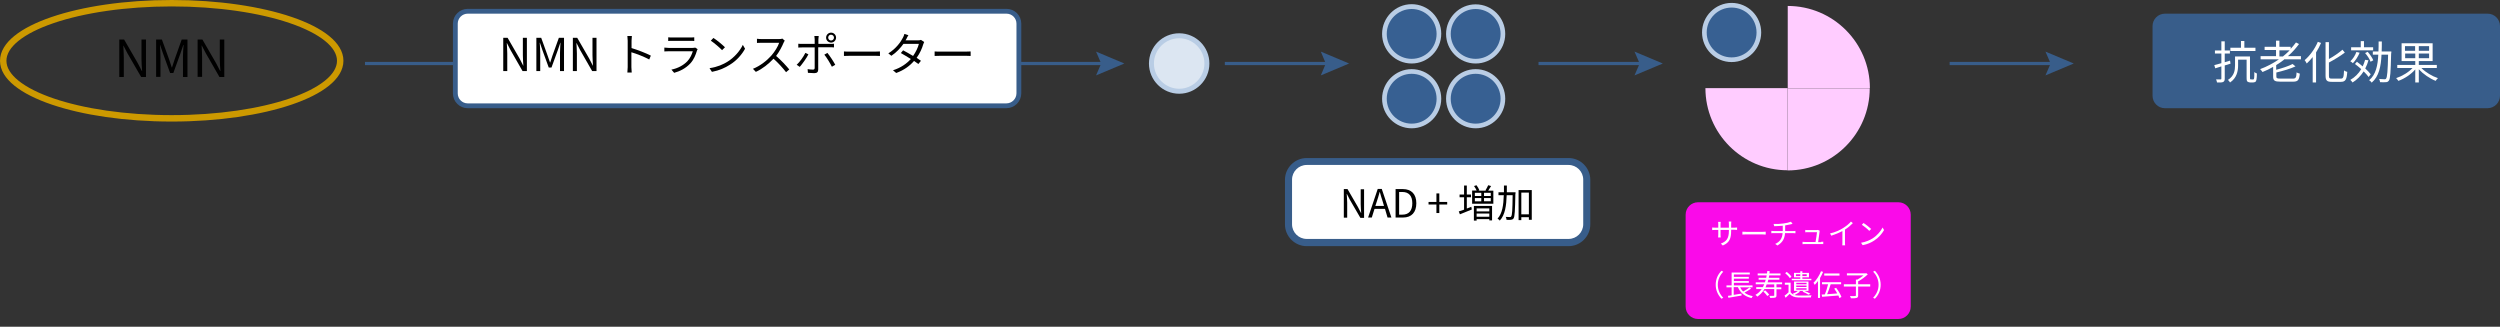 <?xml version="1.0" encoding="utf-8"?>
<!-- Generator: Adobe Illustrator 26.2.1, SVG Export Plug-In . SVG Version: 6.00 Build 0)  -->
<svg version="1.1" id="レイヤー_1" xmlns="http://www.w3.org/2000/svg" xmlns:xlink="http://www.w3.org/1999/xlink" x="0px"
	 y="0px" width="1554.9px" height="203.2px" viewBox="0 0 1554.9 203.2" style="enable-background:new 0 0 1554.9 203.2;"
	 xml:space="preserve">
<rect x="0" y="0" width="1554.9" height="203.2" fill="#333333" stroke="none"/>
<style type="text/css">
	.st0{fill:none;stroke:#CC9900;stroke-width:4;stroke-miterlimit:10;}
	.st1{fill:#376092;}
	.st2{fill:#B9CDE5;}
	.st3{fill:#DCE6F2;}
	.st4{fill:#FFFFFF;}
	.st5{fill:#385D8A;}
	.st6{fill:#FFCCFF;}
	.st7{fill:#FA0AE9;}
	.st8{fill:none;stroke:#385D8A;stroke-width:2;stroke-miterlimit:10;}
	.st9{fill:#FFFFFF;stroke:#385D8A;stroke-width:3;stroke-miterlimit:10;}
</style>
<g>
	<ellipse class="st0" cx="106.8" cy="37.8" rx="104.8" ry="35.8"/>
	<g>
		<path d="M74.2,24.6h3l8.5,14.7l2.5,4.8h0.2c-0.2-2.3-0.4-4.9-0.4-7.4V24.6h2.8v23.3h-3l-8.5-14.7l-2.5-4.8h-0.1
			c0.1,2.3,0.3,4.8,0.3,7.3v12.2h-2.8V24.6z"/>
		<path d="M97.1,24.6h3.6l4.5,12.4c0.5,1.6,1.1,3.2,1.6,4.9h0.2c0.5-1.6,1-3.2,1.6-4.9l4.4-12.4h3.6v23.3h-2.8V34.9
			c0-2,0.2-4.8,0.4-6.9H114l-1.8,5.3l-4.4,12.1h-2l-4.4-12.1l-1.8-5.3h-0.1c0.1,2,0.3,4.9,0.3,6.9v12.9h-2.7V24.6z"/>
		<path d="M122.9,24.6h3l8.5,14.7l2.5,4.8h0.2c-0.2-2.3-0.4-4.9-0.4-7.4V24.6h2.8v23.3h-3L128,33.1l-2.5-4.8h-0.1
			c0.1,2.3,0.3,4.8,0.3,7.3v12.2h-2.8V24.6z"/>
	</g>
</g>
<g>
	<g>
		<g>
			<g>
				<g>
					<circle class="st1" cx="878" cy="21.1" r="17"/>
					<path class="st2" d="M878,39.5c-10.2,0-18.4-8.3-18.4-18.4S867.8,2.6,878,2.6c10.2,0,18.4,8.3,18.4,18.4S888.1,39.5,878,39.5z
						 M878,5.6c-8.5,0-15.5,6.9-15.5,15.5s6.9,15.5,15.5,15.5s15.5-6.9,15.5-15.5S886.5,5.6,878,5.6z"/>
				</g>
			</g>
			<g>
				<g>
					<circle class="st1" cx="917.8" cy="21.1" r="17"/>
					<path class="st2" d="M917.8,39.5c-10.2,0-18.4-8.3-18.4-18.4s8.3-18.4,18.4-18.4c10.2,0,18.4,8.3,18.4,18.4
						S928,39.5,917.8,39.5z M917.8,5.6c-8.5,0-15.5,6.9-15.5,15.5s6.9,15.5,15.5,15.5c8.5,0,15.5-6.9,15.5-15.5S926.3,5.6,917.8,5.6
						z"/>
				</g>
			</g>
		</g>
	</g>
	<g>
		<g>
			<g>
				<g>
					<circle class="st1" cx="878" cy="61.3" r="17"/>
					<path class="st2" d="M878,79.8c-10.2,0-18.4-8.3-18.4-18.4s8.3-18.4,18.4-18.4c10.2,0,18.4,8.3,18.4,18.4S888.1,79.8,878,79.8z
						 M878,45.9c-8.5,0-15.5,6.9-15.5,15.5s6.9,15.5,15.5,15.5s15.5-6.9,15.5-15.5S886.5,45.9,878,45.9z"/>
				</g>
			</g>
			<g>
				<g>
					<g>
						<circle class="st1" cx="917.8" cy="61.3" r="17"/>
					</g>
					<path class="st2" d="M917.8,79.8c-10.2,0-18.4-8.3-18.4-18.4s8.3-18.4,18.4-18.4c10.2,0,18.4,8.3,18.4,18.4
						S928,79.8,917.8,79.8z M917.8,45.9c-8.5,0-15.5,6.9-15.5,15.5s6.9,15.5,15.5,15.5c8.5,0,15.5-6.9,15.5-15.5
						S926.3,45.9,917.8,45.9z"/>
				</g>
			</g>
		</g>
	</g>
</g>
<g>
	<circle class="st3" cx="733.4" cy="39.5" r="17.2"/>
	<path class="st2" d="M733.4,58.3c-10.3,0-18.8-8.4-18.8-18.8s8.4-18.8,18.8-18.8s18.8,8.4,18.8,18.8S743.7,58.3,733.4,58.3z
		 M733.4,23.8c-8.7,0-15.7,7.1-15.7,15.7s7.1,15.7,15.7,15.7s15.7-7.1,15.7-15.7S742,23.8,733.4,23.8z"/>
</g>
<g>
	<g>
		<circle class="st1" cx="1077" cy="20.2" r="17"/>
		<path class="st2" d="M1077,38.6c-10.2,0-18.4-8.3-18.4-18.4s8.3-18.4,18.4-18.4c10.2,0,18.4,8.3,18.4,18.4S1087.2,38.6,1077,38.6z
			 M1077,4.7c-8.5,0-15.5,6.9-15.5,15.5s6.9,15.5,15.5,15.5s15.5-6.9,15.5-15.5S1085.6,4.7,1077,4.7z"/>
	</g>
</g>
<g>
	<g>
		<path class="st4" d="M979.1,150.9H809.1c-4.3,0-7.7-3.5-7.7-7.7v-35c0-4.3,3.5-7.7,7.7-7.7h170.1c4.3,0,7.7,3.5,7.7,7.7v35
			C986.9,147.4,983.4,150.9,979.1,150.9z"/>
		<path class="st5" d="M975.6,153.1H812.7c-7.4,0-13.5-6.1-13.5-13.5v-27.8c0-7.4,6.1-13.5,13.5-13.5h162.9
			c7.4,0,13.5,6.1,13.5,13.5v27.8C989.1,147,983,153.1,975.6,153.1z M812.7,102.6c-5,0-9.1,4.1-9.1,9.1v27.8c0,5,4.1,9.1,9.1,9.1
			h162.9c5,0,9.1-4.1,9.1-9.1v-27.8c0-5-4.1-9.1-9.1-9.1H812.7z"/>
	</g>
	<g>
		<path d="M835.8,117.6h2.3l6.5,11.2l1.9,3.7h0.1c-0.1-1.8-0.3-3.8-0.3-5.6v-9.2h2.1v17.8h-2.3l-6.5-11.2l-1.9-3.7h-0.1
			c0.1,1.8,0.3,3.7,0.3,5.5v9.3h-2.1V117.6z"/>
		<path d="M861.4,129.9h-6.5l-1.7,5.4h-2.3l6-17.8h2.5l6,17.8h-2.4L861.4,129.9z M860.8,128.1l-0.8-2.7c-0.7-2-1.2-3.9-1.8-6h-0.1
			c-0.6,2.1-1.1,4-1.8,6l-0.9,2.7H860.8z"/>
		<path d="M868,117.6h4.5c5.4,0,8.4,3.2,8.4,8.8c0,5.6-2.9,8.9-8.3,8.9H868V117.6z M872.2,133.5c4.2,0,6.2-2.6,6.2-7.1
			c0-4.5-2.1-7-6.2-7h-2v14.1H872.2z"/>
		<path d="M893.4,127.2h-4.9v-1.6h4.9v-5.3h1.8v5.3h4.9v1.6h-4.9v5.3h-1.8V127.2z"/>
		<path d="M912.3,129.7c0.9-0.3,1.9-0.7,2.8-1.1l0.3,1.7c-2.6,1-5.3,2.1-7.4,3l-0.7-1.8c0.9-0.3,2-0.7,3.3-1.1v-7.7h-2.8V121h2.8
			v-5.6h1.7v5.6h2.6v1.7h-2.6V129.7z M928.8,118.5v8.2h-13.2v-8.2h2.8c-0.3-0.8-1-1.9-1.6-2.8l1.5-0.5c0.7,0.9,1.5,2.2,1.8,3.1
			l-0.7,0.3h5.1l-0.6-0.2c0.6-0.9,1.3-2.3,1.7-3.2l1.8,0.5c-0.6,1-1.3,2.1-1.8,2.9H928.8z M916.7,128.1H928v9h-1.7v-0.8h-7.9v0.9
			h-1.7V128.1z M917.3,121.9h4v-2h-4V121.9z M917.3,125.2h4v-2h-4V125.2z M918.4,129.6v1.9h7.9v-1.9H918.4z M926.3,134.8v-2h-7.9v2
			H926.3z M927.2,119.9H923v2h4.2V119.9z M927.2,123.2H923v2h4.2V123.2z"/>
		<path d="M942.5,120.5c-0.2,10.7-0.4,14.2-1.1,15.3c-0.4,0.6-0.9,0.8-1.6,0.9c-0.7,0.1-1.8,0.1-2.8,0c0-0.5-0.2-1.3-0.5-1.8
			c1.1,0.1,2.2,0.1,2.6,0.1c0.4,0,0.6,0,0.8-0.4c0.6-0.7,0.8-4,0.9-13.2h-3.7c-0.2,6.5-1,12.3-4.3,15.8c-0.3-0.4-0.9-1-1.4-1.2
			c3-3.2,3.7-8.5,3.9-14.6h-3.3v-1.8h3.4c0-1.4,0-2.8,0-4.2h1.8c0,1.4,0,2.8,0,4.2h5.4V120.5z M952.7,118.1v18.6h-1.8v-1.6h-4.7v1.8
			h-1.7v-18.7H952.7z M950.9,133.3v-13.5h-4.7v13.5H950.9z"/>
	</g>
</g>
<g>
	<path class="st5" d="M1547.2,67.3h-200.7c-4.3,0-7.7-3.5-7.7-7.7V16.2c0-4.3,3.5-7.7,7.7-7.7h200.7c4.3,0,7.7,3.5,7.7,7.7v43.3
		C1554.9,63.8,1551.4,67.3,1547.2,67.3z"/>
	<g>
		<path class="st4" d="M1383.7,40.7v8.2c0,1.2-0.3,1.7-1,2.1c-0.7,0.3-1.9,0.4-3.8,0.3c-0.1-0.5-0.3-1.4-0.6-1.9c1.3,0,2.4,0,2.8,0
			c0.4,0,0.5-0.1,0.5-0.5v-7.6l-3.8,1.2l-0.6-2c1.2-0.3,2.7-0.7,4.4-1.2v-6h-4v-1.9h4v-5.7h2.1v5.7h3.2v1.9h-3.2v5.4l3.3-1l0.3,1.9
			L1383.7,40.7z M1401,49.5c0.3,0,0.5-0.1,0.7-0.2c0.1-0.1,0.3-0.4,0.3-0.9c0.1-0.6,0.1-1.9,0.1-3.6c0.4,0.4,1.1,0.7,1.6,0.9
			c0,1.5-0.1,3.3-0.3,4c-0.1,0.6-0.4,1.1-0.8,1.3c-0.4,0.2-1,0.3-1.5,0.3h-1.5c-0.6,0-1.2-0.2-1.7-0.5c-0.5-0.4-0.6-0.9-0.6-2.8
			V37.1h-5.3v3.7c0,3.4-0.8,7.7-5,10.5c-0.2-0.4-0.9-1.2-1.3-1.6c3.9-2.5,4.4-6,4.4-9v-5.6h9.3V48c0,0.7,0,1.2,0.2,1.3
			c0.1,0.1,0.3,0.1,0.6,0.1H1401z M1402.8,31.7h-15.6v-2h6.6v-4.2h2.1v4.2h6.9V31.7z"/>
		<path class="st4" d="M1420.6,37.1c-1.6,1.2-3.2,2.4-4.9,3.4v2.9c3.8-1,7.8-2.3,10.2-3.6l1.8,1.5c-3.2,1.5-7.8,2.8-11.9,3.8v2.5
			c0,1,0.4,1.3,2.6,1.3h7.6c1.9,0,2.2-0.6,2.4-3.9c0.5,0.4,1.4,0.6,2,0.8c-0.4,4-1.1,5-4.3,5h-7.7c-3.6,0-4.6-0.6-4.6-3.2v-6
			c-2.1,1.2-4.3,2.3-6.6,3.2c-0.3-0.5-1-1.3-1.5-1.8c4.1-1.5,8.1-3.6,11.7-6.1H1406v-2h9.6v-3.8h-7.1v-2h7.1v-3.8h2.1v3.8h7v1.3
			c1.2-1.3,2.3-2.6,3.3-4l1.9,1c-2,2.7-4.3,5.3-6.9,7.5h8.1v2H1420.6z M1419.9,35.1c1.5-1.2,2.9-2.5,4.2-3.8h-6.4v3.8H1419.9z"/>
		<path class="st4" d="M1443.6,26.7c-0.8,2-1.9,4-3.1,5.9v18.7h-2.1V35.5c-1.2,1.5-2.4,2.8-3.7,4c-0.2-0.5-0.9-1.6-1.3-2.1
			c3.2-2.7,6.3-6.9,8.2-11.4L1443.6,26.7z M1455.9,48.9c1.6,0,1.8-1,2-5.1c0.5,0.4,1.4,0.8,2,0.9c-0.3,4.6-1,6.2-3.9,6.2h-5.8
			c-2.9,0-3.8-0.8-3.8-3.9V26.2h2.1v10.5c3.1-1.7,6.3-3.9,8.4-5.8l1.5,1.8c-2.7,2.1-6.4,4.3-9.9,6.2V47c0,1.6,0.3,1.9,1.9,1.9
			H1455.9z"/>
		<path class="st4" d="M1467.6,32.8c-1,2.4-2.6,4.9-4.2,6.5c-0.3-0.3-1.2-1-1.6-1.2c1.6-1.4,3-3.6,3.8-5.8L1467.6,32.8z
			 M1473.1,37.5c-0.5,1.8-1.2,3.5-2,5.1c1.4,1.3,2.6,2.5,3.4,3.6l-1.3,1.7c-0.7-1-1.8-2.2-3.1-3.5c-1.8,2.8-4.1,5.2-6.9,6.9
			c-0.3-0.4-1-1.3-1.4-1.6c2.8-1.6,5.1-3.9,6.8-6.7c-1.3-1.1-2.6-2.3-3.9-3.2l1.2-1.4c1.1,0.8,2.4,1.9,3.6,2.9
			c0.6-1.3,1.1-2.6,1.5-4.1L1473.1,37.5z M1476,31.3h-13.7v-1.9h6v-3.8h2v3.8h5.7V31.3z M1474.4,38.4c-0.5-1.5-2-3.8-3.4-5.4
			l1.6-0.8c1.4,1.6,2.9,3.8,3.5,5.3L1474.4,38.4z M1487.2,33.1c-0.3,11.9-0.5,15.8-1.4,17c-0.5,0.7-1,1-1.9,1
			c-0.8,0.1-2.2,0.1-3.6,0c0-0.6-0.3-1.4-0.6-2c1.5,0.1,2.8,0.2,3.4,0.2c0.5,0,0.8-0.1,1-0.5c0.6-0.8,1-4.5,1.2-14.8h-4.1
			c-0.3,7.3-1.6,13.6-6.1,17.4c-0.3-0.5-1-1.2-1.6-1.5c4.2-3.4,5.4-9.3,5.7-15.9h-3.4v-2h3.5c0.1-2,0.1-4.1,0.1-6.2h2
			c0,2.1,0,4.2-0.1,6.2h6V33.1z"/>
		<path class="st4" d="M1506.1,42.4c2.6,2.6,6.6,5,10.2,6.2c-0.5,0.4-1.1,1.2-1.4,1.7c-3.6-1.4-7.7-4.2-10.5-7.2v8.2h-2.2v-8.1
			c-2.7,3.1-6.8,5.8-10.5,7.1c-0.3-0.5-1-1.3-1.4-1.7c3.7-1.2,7.7-3.6,10.2-6.3h-9.5v-1.9h11.2v-2.4h-8.5V26.9h19.3v11.1h-8.6v2.4
			h11.2v1.9H1506.1z M1495.8,31.6h6.3v-2.9h-6.3V31.6z M1502.2,36.2v-2.9h-6.3v2.9H1502.2z M1510.8,28.7h-6.4v2.9h6.4V28.7z
			 M1510.8,33.3h-6.4v2.9h6.4V33.3z"/>
	</g>
</g>
<g>
	<path class="st6" d="M1111.8,106c28.2,0,51.1-22.9,51.1-51.1l-51.1,0V106z"/>
	<path class="st6" d="M1060.7,54.8c0,28.2,22.9,51.1,51.1,51.1V54.8L1060.7,54.8z"/>
	<path class="st6" d="M1163,54.8c0-28.2-22.9-51.1-51.1-51.1v51.1L1163,54.8z"/>
</g>
<g>
	<path class="st7" d="M1180.7,198.4h-124.6c-4.3,0-7.7-3.5-7.7-7.7v-57.2c0-4.3,3.5-7.7,7.7-7.7h124.6c4.3,0,7.7,3.5,7.7,7.7v57.2
		C1188.4,194.9,1185,198.4,1180.7,198.4z"/>
	<g>
		<path class="st4" d="M1078.7,141.6c0.8,0,1.4-0.1,1.7-0.1v1.5c-0.2,0-0.9-0.1-1.7-0.1h-2v0.6c0,4.9-1,7.4-5.2,9.2l-1.2-1.2
			c3.3-1.3,5-2.9,5-8V143h-5.2v3c0,0.7,0.1,1.5,0.1,1.7h-1.6c0-0.2,0.1-1,0.1-1.7v-3h-2c-0.8,0-1.6,0.1-1.8,0.1v-1.6
			c0.2,0,1.1,0.1,1.8,0.1h2v-2.3c0-0.6-0.1-1.2-0.1-1.3h1.6c0,0.2-0.1,0.7-0.1,1.3v2.3h5.2v-2.3c0-0.7-0.1-1.3-0.1-1.5h1.6
			c0,0.2-0.1,0.8-0.1,1.5v2.3H1078.7z"/>
		<path class="st4" d="M1083.7,144.1c0.5,0,1.5,0.1,2.5,0.1h10c0.9,0,1.6-0.1,2-0.1v1.8c-0.4,0-1.1-0.1-2-0.1h-10c-1,0-2,0-2.5,0.1
			V144.1z"/>
		<path class="st4" d="M1115.3,143.7c0.4,0,1.1,0,1.4-0.1v1.5c-0.4,0-1-0.1-1.4-0.1h-5.1c-0.2,3.4-1.5,5.8-4.7,7.7l-1.4-1
			c2.9-1.3,4.4-3.4,4.6-6.7h-5.4c-0.6,0-1.2,0-1.6,0.1v-1.5c0.4,0,1,0.1,1.6,0.1h5.5v-3.3c-1.8,0.2-3.9,0.2-5.3,0.3l-0.4-1.4
			c1.4,0.1,4.2,0,6.1-0.3c1.7-0.2,3.8-0.7,4.7-1.1l1,1.3l-1,0.3c-0.9,0.2-2.3,0.5-3.6,0.7v3.5H1115.3z"/>
		<path class="st4" d="M1132.6,150.4c0.4,0,1.1,0,1.4-0.1v1.5c-0.3,0-1,0-1.4,0h-10c-0.6,0-1,0-1.5,0.1v-1.5c0.4,0,1,0.1,1.5,0.1
			h6.6c0.3-1.5,0.8-5.1,0.9-6.1h-5.8c-0.5,0-1,0-1.5,0.1v-1.5c0.4,0.1,1,0.1,1.4,0.1h5.6c0.3,0,0.7-0.1,0.9-0.1l1.1,0.5
			c-0.1,0.2-0.1,0.4-0.1,0.6c-0.1,1.2-0.7,4.9-0.9,6.5H1132.6z"/>
		<path class="st4" d="M1152.4,138.8c-1.3,1.3-3,2.8-4.9,4v7.8c0,0.7,0,1.6,0.1,2h-1.8c0.1-0.3,0.1-1.3,0.1-2v-6.9
			c-2,1.1-4.5,2.1-6.9,2.9l-0.8-1.4c3.1-0.7,6.2-2.1,8.2-3.4c1.9-1.2,3.8-2.7,4.8-4L1152.4,138.8z"/>
		<path class="st4" d="M1164.8,148.2c2.8-1.8,5-4.5,6.1-6.7l0.9,1.6c-1.3,2.3-3.4,4.8-6.1,6.5c-1.8,1.2-4.1,2.3-7.2,2.9l-1-1.5
			C1160.7,150.4,1163.1,149.3,1164.8,148.2z M1163.8,142.4l-1.2,1.2c-0.9-1-3.2-2.9-4.6-3.8l1-1.1
			C1160.4,139.5,1162.7,141.4,1163.8,142.4z"/>
		<path class="st4" d="M1067.1,177.1c0-3.6,1.4-6.5,3.6-8.7l1.1,0.6c-2.1,2.2-3.4,4.9-3.4,8.1s1.3,6,3.4,8.1l-1.1,0.6
			C1068.5,183.5,1067.1,180.6,1067.1,177.1z"/>
		<path class="st4" d="M1089.1,179.5c-1.2,0.9-2.8,1.8-4.1,2.5c1.4,1.1,3.1,1.8,5.2,2.2c-0.3,0.3-0.7,0.8-0.8,1.2
			c-4.2-1-7-3.3-8.5-6.8h-2.6v4.8c1.5-0.3,3.2-0.5,4.8-0.8l0.1,1.2c-2.9,0.5-6,1-8.2,1.4l-0.3-1.2c0.7-0.1,1.5-0.2,2.3-0.3v-5h-3.2
			v-1.2h3.2v-8h11.3v1.2h-9.9v1.5h9.3v1.1h-9.3v1.5h9.3v1.1h-9.3v1.6h11.6v1.2h-7.7c0.5,1,1.1,1.9,1.9,2.6c1.3-0.7,2.9-1.7,3.9-2.5
			L1089.1,179.5z"/>
		<path class="st4" d="M1104.9,176.9v1.8h3v1.2h-3v3.8c0,0.8-0.2,1.2-0.8,1.4c-0.6,0.2-1.6,0.2-3.1,0.2c-0.1-0.4-0.3-0.9-0.5-1.3
			c1.2,0,2.3,0,2.6,0c0.3,0,0.4-0.1,0.4-0.4v-3.8h-6.1c-1.1,1.9-2.5,3.4-4.4,4.7c-0.2-0.3-0.8-0.8-1.2-1.1c1.6-0.9,2.9-2.1,3.9-3.6
			h-3.4v-1.2h4.1c0.3-0.6,0.6-1.2,0.9-1.8h-5.3v-1.2h5.7c0.2-0.5,0.3-1,0.5-1.6h-4.4v-1.2h4.7c0.1-0.5,0.2-1,0.3-1.5h-5.6v-1.2h5.8
			c0.1-0.5,0.1-1,0.2-1.6l1.5,0.2c-0.1,0.5-0.1,1-0.2,1.4h6.9v1.2h-7c-0.1,0.5-0.2,1-0.3,1.5h6.6v1.2h-6.9c-0.1,0.5-0.3,1.1-0.4,1.6
			h9v1.2H1104.9z M1097.9,180.6c0.9,0.8,2,2,2.5,2.7l-1.2,0.8c-0.5-0.7-1.6-2-2.5-2.8L1097.9,180.6z M1103.5,176.9h-4.7
			c-0.2,0.6-0.5,1.2-0.7,1.8h5.4V176.9z"/>
		<path class="st4" d="M1119.6,181.3c-0.9,0.8-2.3,1.6-3.5,2.2c0.7,0.2,1.4,0.3,2.2,0.3c2,0.1,6.2,0,8.4-0.1
			c-0.2,0.3-0.4,0.9-0.4,1.3c-2,0.1-5.9,0.1-8,0c-2.4-0.1-4-0.8-5.2-2.2c-0.8,0.8-1.6,1.6-2.5,2.4l-0.7-1.3c0.8-0.6,1.7-1.3,2.5-2.1
			v-4.7h-2.3v-1.3h3.6v5.9c0.5,0.8,1.3,1.4,2.2,1.7c-0.3-0.2-0.7-0.6-0.9-0.7c1.2-0.4,2.5-1.1,3.3-1.8h-2.5v-5.8h9v5.8h-2.6
			c1.4,0.5,2.9,1.3,3.8,1.8l-1.2,0.6c-0.9-0.6-2.3-1.3-3.7-1.9l0.7-0.5h-3.5L1119.6,181.3z M1113.2,173c-0.5-0.9-1.8-2.2-2.9-3.1
			l1-0.8c1.1,0.8,2.4,2.1,2.9,3L1113.2,173z M1126.5,174.3h-12.1v-0.9h5.3v-0.9h-3.9v-2.8h3.9v-1h1.3v1h4.1v2.8h-4.1v0.9h5.6V174.3z
			 M1119.7,171.7v-1.1h-2.7v1.1H1119.7z M1117.2,176.8h6.4v-0.9h-6.4V176.8z M1117.2,178.5h6.4v-0.9h-6.4V178.5z M1117.2,180.2h6.4
			v-0.9h-6.4V180.2z M1121,170.6v1.1h2.7v-1.1H1121z"/>
		<path class="st4" d="M1133.9,169.1c-0.5,1.3-1.2,2.6-1.9,3.8v12.4h-1.3v-10.5c-0.7,0.9-1.3,1.7-2,2.4c-0.1-0.3-0.5-1-0.8-1.3
			c1.8-1.7,3.6-4.4,4.7-7.2L1133.9,169.1z M1144,185.4c-0.1-0.5-0.4-1-0.6-1.6c-3.6,0.3-7.4,0.6-10.1,0.8l-0.3-1.4
			c0.6,0,1.3-0.1,2-0.1c0.7-1.7,1.5-4.3,2-6.3h-3.8v-1.3h11.9v1.3h-6.5c-0.6,2-1.4,4.4-2.2,6.2c1.9-0.1,4.1-0.3,6.3-0.5
			c-0.6-1-1.2-2.1-1.9-3l1.2-0.5c1.4,1.8,2.8,4.2,3.3,5.7L1144,185.4z M1144.1,171.4h-9.5v-1.3h9.5V171.4z"/>
		<path class="st4" d="M1163.2,178.2h-7.5v5.5c0,0.9-0.2,1.3-0.9,1.6c-0.7,0.2-1.9,0.3-3.6,0.2c-0.1-0.4-0.3-1-0.6-1.4
			c1.5,0.1,2.8,0.1,3.2,0c0.4,0,0.5-0.1,0.5-0.4v-5.5h-7.5v-1.4h7.5v-2.9h0.9c1.3-0.7,2.7-1.7,3.8-2.6h-10.3V170h11.7l0.3-0.1l1,0.7
			c-1.6,1.6-3.9,3.3-6,4.4v1.8h7.5V178.2z"/>
		<path class="st4" d="M1169.7,177.1c0,3.6-1.4,6.5-3.6,8.7l-1.1-0.6c2.1-2.2,3.4-4.9,3.4-8.1s-1.3-6-3.4-8.1l1.1-0.6
			C1168.2,170.6,1169.7,173.5,1169.7,177.1z"/>
	</g>
</g>
<g>
	<g>
		<line class="st8" x1="227" y1="39.5" x2="687.3" y2="39.5"/>
		<g>
			<polygon class="st5" points="681.7,46.9 684.9,39.5 681.7,32.1 699.3,39.5 			"/>
		</g>
	</g>
</g>
<g>
	<path class="st9" d="M625.9,65.8H290.9c-4.3,0-7.7-3.5-7.7-7.7V14.7c0-4.3,3.5-7.7,7.7-7.7h335.1c4.3,0,7.7,3.5,7.7,7.7V58
		C633.7,62.3,630.2,65.8,625.9,65.8z"/>
	<g>
		<path d="M313,23.5h2.7l7.5,13l2.2,4.3h0.1c-0.1-2.1-0.3-4.4-0.3-6.5V23.5h2.5v20.7H325l-7.5-13.1l-2.2-4.3h-0.1
			c0.1,2.1,0.3,4.3,0.3,6.5v10.9H313V23.5z"/>
		<path d="M333.4,23.5h3.2l4,11.1c0.5,1.4,1,2.9,1.5,4.3h0.1c0.5-1.4,0.9-2.9,1.4-4.3l4-11.1h3.2v20.7h-2.5V32.7
			c0-1.8,0.2-4.3,0.3-6.1h-0.1l-1.6,4.7l-3.9,10.7h-1.7l-3.9-10.7l-1.6-4.7h-0.1c0.1,1.8,0.3,4.3,0.3,6.1v11.5h-2.4V23.5z"/>
		<path d="M356.3,23.5h2.7l7.5,13l2.2,4.3h0.1c-0.1-2.1-0.3-4.4-0.3-6.5V23.5h2.5v20.7h-2.7l-7.5-13.1l-2.2-4.3h-0.1
			c0.1,2.1,0.3,4.3,0.3,6.5v10.9h-2.5V23.5z"/>
		<path d="M403.8,37c-3.1-1.7-8-3.6-11.1-4.5l0,9.3c0,0.9,0.1,2.4,0.2,3.3h-2.7c0.1-0.9,0.2-2.3,0.2-3.3V25.3c0-0.8-0.1-2.1-0.2-2.9
			h2.8c-0.1,0.9-0.2,2.1-0.2,2.9v4.6c3.7,1.1,9.1,3.2,12,4.7L403.8,37z"/>
		<path d="M433.9,30.6c-0.1,0.3-0.3,0.6-0.4,0.8c-0.8,2.8-2,5.7-4.1,8c-3,3.2-6.5,4.9-10.1,5.9l-1.7-2c4-0.8,7.5-2.7,9.9-5.2
			c1.7-1.8,2.8-4.2,3.4-6.2h-15c-0.7,0-1.7,0-2.7,0.1v-2.4c1,0.1,2,0.2,2.7,0.2h14.9c0.6,0,1.2-0.1,1.6-0.2L433.9,30.6z M415.6,23.2
			c0.7,0.1,1.6,0.1,2.5,0.1h11.1c0.9,0,1.9,0,2.6-0.1v2.3c-0.7-0.1-1.6-0.1-2.6-0.1h-11.1c-0.9,0-1.8,0-2.5,0.1V23.2z"/>
		<path d="M452.6,38.3c4.3-2.7,7.8-6.9,9.4-10.4l1.4,2.4c-1.9,3.5-5.2,7.4-9.5,10c-2.8,1.8-6.4,3.5-11.1,4.4l-1.5-2.3
			C446.2,41.7,449.9,40,452.6,38.3z M450.9,29.4l-1.8,1.8c-1.4-1.5-4.9-4.5-7-5.9l1.6-1.7C445.7,24.8,449.3,27.8,450.9,29.4z"/>
		<path d="M488.1,25.3c-0.2,0.2-0.5,0.8-0.7,1.2c-1,2.4-2.7,5.7-4.7,8.3c3,2.5,6.4,6.2,8.2,8.4l-2,1.7c-1.9-2.5-4.9-5.8-7.8-8.4
			c-3,3.2-6.8,6.3-11,8.2l-1.8-1.9c4.5-1.8,8.7-5.1,11.6-8.4c1.9-2.2,4-5.5,4.7-7.8h-11c-1,0-2.5,0.1-2.8,0.1v-2.6
			c0.4,0.1,2,0.2,2.8,0.2h10.9c0.9,0,1.7-0.1,2.1-0.3L488.1,25.3z"/>
		<path d="M502.8,33.8c-1.2,2.4-3.8,6-5.4,7.8l-1.9-1.3c1.9-1.7,4.3-5.1,5.4-7.4L502.8,33.8z M508.9,29.5v13.7
			c0,1.5-0.7,2.3-2.4,2.3c-1.2,0-2.9-0.1-4-0.2l-0.2-2.3c1.2,0.2,2.5,0.3,3.3,0.3c0.8,0,1.1-0.3,1.1-1.1V29.5h-7.8
			c-0.8,0-1.6,0-2.4,0.1v-2.4c0.8,0.1,1.5,0.1,2.4,0.1h7.8v-2.9c0-0.6-0.1-1.6-0.2-2h2.7c-0.1,0.4-0.2,1.4-0.2,2v2.9h7.4
			c0.7,0,1.6,0,2.3-0.1v2.3c-0.8-0.1-1.6-0.1-2.3-0.1H508.9z M514.6,32.9c1.5,1.8,3.8,5.3,4.9,7.4l-2.1,1.2
			c-1.1-2.2-3.2-5.7-4.7-7.5L514.6,32.9z M513.8,23.4c0-1.7,1.4-3.1,3.1-3.1c1.7,0,3.1,1.4,3.1,3.1c0,1.7-1.4,3.1-3.1,3.1
			C515.1,26.4,513.8,25.1,513.8,23.4z M515.1,23.4c0,1,0.8,1.8,1.8,1.8c1,0,1.8-0.8,1.8-1.8c0-1-0.8-1.8-1.8-1.8
			C515.9,21.5,515.1,22.4,515.1,23.4z"/>
		<path d="M524.9,32c0.8,0.1,2.3,0.1,3.9,0.1h15.5c1.4,0,2.4-0.1,3-0.1v2.8c-0.6,0-1.7-0.1-3-0.1h-15.5c-1.6,0-3,0.1-3.9,0.1V32z"/>
		<path d="M574.8,26.1c-0.2,0.4-0.5,1.1-0.6,1.5c-0.7,2.5-2.1,5.6-4.1,8.4c1.1,0.7,2,1.3,2.7,1.8l-1.6,2c-0.7-0.5-1.6-1.2-2.7-1.9
			c-2.5,2.9-6.1,5.7-11.1,7.5l-2-1.7c4.9-1.5,8.6-4.2,11.1-7c-2.2-1.4-4.6-2.8-6.2-3.7l1.4-1.7c1.6,0.8,4,2.2,6.2,3.5
			c1.7-2.4,3.1-5.3,3.6-7.5h-9.6c-1.8,2.5-4.3,5.3-7.5,7.4l-1.9-1.5c4.9-3,7.8-7.2,9.1-9.8c0.3-0.5,0.7-1.5,0.9-2.3l2.5,0.8
			c-0.5,0.7-1,1.7-1.2,2.2c-0.2,0.3-0.4,0.7-0.6,1h7.7c0.8,0,1.4-0.1,1.9-0.3L574.8,26.1z"/>
		<path d="M581.3,32c0.8,0.1,2.3,0.1,3.9,0.1h15.5c1.4,0,2.4-0.1,3-0.1v2.8c-0.6,0-1.7-0.1-3-0.1h-15.5c-1.6,0-3,0.1-3.9,0.1V32z"/>
	</g>
</g>
<g>
	<g>
		<line class="st8" x1="761.8" y1="39.5" x2="827.1" y2="39.5"/>
		<g>
			<polygon class="st5" points="821.5,46.9 824.6,39.5 821.5,32.1 839.1,39.5 			"/>
		</g>
	</g>
</g>
<g>
	<g>
		<line class="st8" x1="956.9" y1="39.5" x2="1022.3" y2="39.5"/>
		<g>
			<polygon class="st5" points="1016.6,46.9 1019.8,39.5 1016.6,32.1 1034.2,39.5 			"/>
		</g>
	</g>
</g>
<g>
	<g>
		<line class="st8" x1="1212.6" y1="39.5" x2="1277.9" y2="39.5"/>
		<g>
			<polygon class="st5" points="1272.2,46.9 1275.4,39.5 1272.2,32.1 1289.8,39.5 			"/>
		</g>
	</g>
</g>
</svg>

